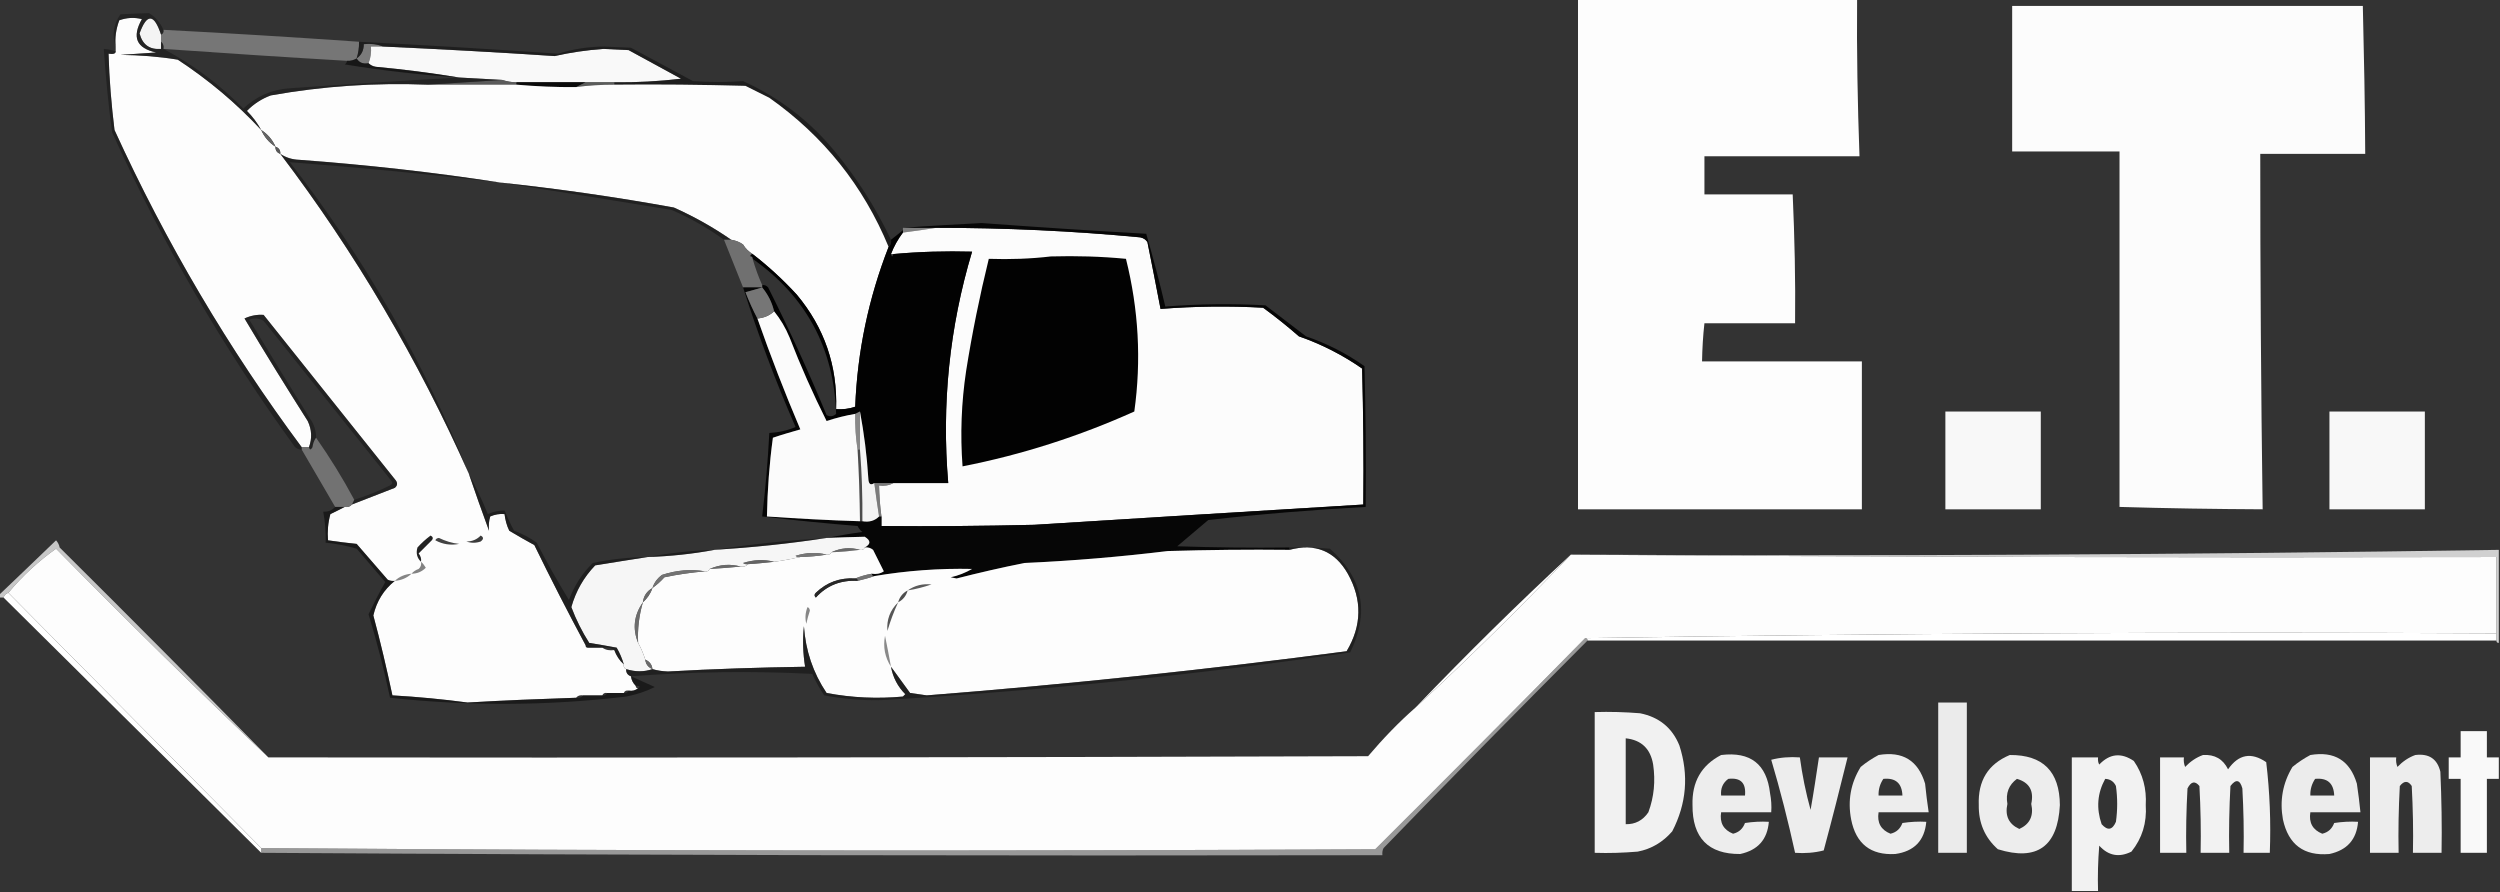 <?xml version="1.0" encoding="utf-8"?>
<!-- Generator: Adobe Illustrator 23.0.1, SVG Export Plug-In . SVG Version: 6.00 Build 0)  -->
<svg version="1.1" id="Layer_1" xmlns="http://www.w3.org/2000/svg" xmlns:xlink="http://www.w3.org/1999/xlink" x="0px" y="0px"
	 width="1048px" height="374px" viewBox="0 0 1048 374" enable-background="new 0 0 1048 374" xml:space="preserve">
<rect x="0" y="0" width="1048" height="374" fill="#333333" stroke="none"/>
<g>
	<path opacity="0.986" fill-rule="evenodd" clip-rule="evenodd" fill="#FFFFFF" enable-background="new    " d="M661.5-0.5
		c39,0,78,0,117,0c-0.2,22,0.2,44,1,66c-21.7,0-43.3,0-65,0c0,5.3,0,10.7,0,16c12.3,0,24.7,0,37,0c0.8,18,1.2,36,1,54
		c-12.7,0-25.3,0-38,0c-0.6,5.3-0.9,10.6-1,16c22.3,0,44.7,0,67,0c0,20.7,0,41.3,0,62c-39.7,0-79.3,0-119,0
		C661.5,142.2,661.5,70.8,661.5-0.5z"/>
</g>
<g>
	<path opacity="0.981" fill-rule="evenodd" clip-rule="evenodd" fill="#FFFFFF" enable-background="new    " d="M843.5,2.5
		c49,0,98,0,147,0c0.5,20.7,0.9,41.3,1,62c-14.7,0-29.3,0-44,0c0,49.7,0.3,99.3,1,149c-20-0.1-40-0.4-60-1c0-49.7,0-99.3,0-149
		c-15,0-30,0-45,0C843.5,43.2,843.5,22.8,843.5,2.5z"/>
</g>
<g>
	<path opacity="0.994" fill-rule="evenodd" clip-rule="evenodd" fill="#F5F5F5" enable-background="new    " d="M67.5,14.5
		c0,1,0,2,0,3s0,2,0,3c-4.8,0.4-7.8-1.8-9-6.5C61.6,5.5,64.6,5.7,67.5,14.5z"/>
</g>
<g>
	<path opacity="0.923" fill-rule="evenodd" clip-rule="evenodd" fill="#7C7C7C" enable-background="new    " d="M68.5,12.5
		c27.3,1.4,54.7,3.1,82,5c0.1,2.4-0.3,4.7-1,7c-1.2,0.7-2.5,1.1-4,1c-25.7-1.5-51.3-3.2-77-5c0.2-1.3-0.1-2.3-1-3c0-1,0-2,0-3
		C68.3,14.2,68.7,13.5,68.5,12.5z"/>
</g>
<g>
	<path fill-rule="evenodd" clip-rule="evenodd" fill="#7B7B7B" d="M160.5,19.5c-1.7,0-3.3,0-5,0c0.2,2.4-0.1,4.8-1,7
		c-2.3,0.4-3.9-0.2-5-2c2-1.4,3-3.4,3-6C155.4,18.2,158.1,18.5,160.5,19.5z"/>
</g>
<g>
	<path opacity="0.999" fill-rule="evenodd" clip-rule="evenodd" fill="#F9F9F9" enable-background="new    " d="M160.5,19.5
		c24,1.1,48,2.4,72,4c6.6-1.5,13.4-2.5,20.5-3c3.5,0.2,7,0.3,10.5,0.5c7.3,4,14.7,8,22,12c-9.3,1.1-18.6,1.6-28,1.5c-4,0-8,0-12,0
		c-9.7,0-19.3,0-29,0c-2.1,0-4.1-0.4-6-1c-6-0.3-12-0.7-18-1c-11.5-1.9-23.1-3.4-35-4.5c-1.2-0.2-2.2-0.7-3-1.5c0.9-2.2,1.2-4.6,1-7
		C157.2,19.5,158.8,19.5,160.5,19.5z"/>
</g>
<g>
	<path opacity="0.637" fill-rule="evenodd" clip-rule="evenodd" fill="#141414" enable-background="new    " d="M150.5,17.5
		c27.8,1.4,55.7,3.1,83.5,5c6-1.9,12.3-2.9,19-3c3.8,0.2,7.7,0.3,11.5,0.5c8.7,4.7,17.3,9.3,26,14c7.1,0.5,14.1,0.5,21,0
		c15,6.8,27.9,16.6,38.5,29.5c9.4,11.4,17.2,23.7,23.5,37c0.2,1.3-0.1,2.3-1,3c-10.6-25.6-27.2-46.4-50-62.5c-3.3-1.7-6.7-3.3-10-5
		c-18.3-0.5-36.7-0.7-55-0.5c0-0.3,0-0.7,0-1c9.4,0.1,18.7-0.4,28-1.5c-7.3-4-14.7-8-22-12c-3.5-0.2-7-0.3-10.5-0.5
		c-7.1,0.5-13.9,1.5-20.5,3c-24-1.6-48-2.9-72-4c-2.4-1-5.1-1.3-8-1c0,2.6-1,4.6-3,6C150.2,22.2,150.6,19.9,150.5,17.5z"/>
</g>
<g>
	<path fill-rule="evenodd" clip-rule="evenodd" fill="#FDFDFD" d="M109.5,54.5c1.3,2.9,3.3,5.3,6,7c-0.1,1.5,0.6,2.5,2,3
		c31.4,41.4,57.7,86.1,79,134c2.7,8,5.6,16,8.5,24c-0.2-2.1-0.1-4.1,0.5-6c1.9-0.8,3.9-1.2,6-1c0.3,2.4,0.9,4.8,2,7
		c3.5,2.1,7,4.1,10.5,6c6.9,14.2,14.1,28.2,21.5,42c0,0.7,0.3,1,1,1c2,0,4,0,6,0c1.4,1,3.1,1.3,5,1c0.9,2.4,2.2,4.4,4,6
		c-0.2,1,0.2,1.7,1,2c-0.1,1.5,0.6,2.5,2,3c0.2,1.6,0.9,2.9,2,4c0,0.7,0.3,1,1,1c-1.1,0.9-2.4,1.3-4,1c-1-0.2-1.7,0.2-2,1
		c-2.3,0-4.7,0-7,0c-1-0.2-1.7,0.2-2,1c-2.7,0-5.3,0-8,0c-1.3-0.2-2.3,0.1-3,1c-15.2,0.5-30.3,1.1-45.5,2c-10.5-1.4-21-2.4-31.5-3
		c-2.4-11.2-5-22.4-8-33.5c1.4-6,4.4-10.8,9-14.5c-1.1,0.1-2.1,0-3-0.5c-4.3-5-8.7-10-13-15c-4-0.4-8-0.9-12-1.5
		c-0.3-3.7,0-7.4,1-11c2.1-1,4.1-2,6-3c1.3,0.2,2.3-0.1,3-1c6-2.3,12-4.7,18-7c1.1-0.9,1.2-1.9,0.5-3c-18.5-23.2-37-46.3-55.5-69.5
		c-2.7-0.2-5.4,0.3-8,1.5c8.6,14.5,17.5,28.8,26.5,43c1.7,3.6,1.9,7.3,0.5,11c-1,0-2,0-3,0c-30.7-41.3-56.9-85.7-78.5-133
		c-1.3-10.6-2.2-21.3-2.5-32c2,0.3,3,0,3-1c0-0.7,0-1.3,0-2c-0.4-3.5,0.1-7.2,1.5-11c3.1-1.1,6.2-1.3,9.5-0.5
		c-4.3,7.6-2.3,12.2,6,14c-5,0.3-10,0.7-15,1c8.1,0.1,16.1,0.7,24,2C87.3,33.4,99,43.2,109.5,54.5z"/>
</g>
<g>
	<path opacity="0.583" fill-rule="evenodd" clip-rule="evenodd" fill="#040404" enable-background="new    " d="M149.5,24.5
		c1.1,1.8,2.7,2.4,5,2c0.8,0.8,1.8,1.3,3,1.5c11.9,1.1,23.5,2.6,35,4.5c-16.1-1.1-32.1-2.9-48-5.5c0.6-0.4,0.9-0.9,1-1.5
		C147,25.6,148.3,25.2,149.5,24.5z"/>
</g>
<g>
	<path opacity="0.812" fill-rule="evenodd" clip-rule="evenodd" fill="#646464" enable-background="new    " d="M210.5,33.5
		c1.9,0.6,3.9,1,6,1c0,0.3,0,0.7,0,1c-12.3,0-24.7,0-37,0C189.8,34.8,200.2,34.2,210.5,33.5z"/>
</g>
<g>
	<path opacity="0.958" fill-rule="evenodd" clip-rule="evenodd" fill="#090909" enable-background="new    " d="M216.5,35.5
		c0-0.3,0-0.7,0-1c9.7,0,19.3,0,29,0c-1.3,0.7-2.7,1.3-4,2C233.1,36.6,224.8,36.2,216.5,35.5z"/>
</g>
<g>
	<path opacity="0.812" fill-rule="evenodd" clip-rule="evenodd" fill="#646564" enable-background="new    " d="M245.5,34.5
		c4,0,8,0,12,0c0,0.3,0,0.7,0,1c-5.4,0-10.7,0.3-16,1C242.8,35.8,244.2,35.2,245.5,34.5z"/>
</g>
<g>
	<path fill-rule="evenodd" clip-rule="evenodd" fill="#FDFDFD" d="M179.5,35.5c12.3,0,24.7,0,37,0c8.3,0.7,16.6,1.1,25,1
		c5.3-0.7,10.6-1,16-1c18.3-0.2,36.7,0,55,0.5c3.3,1.7,6.7,3.3,10,5c22.8,16.1,39.4,36.9,50,62.5c-8.4,21.5-13.1,43.8-14,67
		c-2.6,0.9-5.3,1.2-8,1c0.6-18.1-4.9-34.1-16.5-48c-5.7-6.2-11.9-11.9-18.5-17c-1.6-1-3-2.3-4-4c-1.5-1.1-3.2-1.7-5-2
		c-7.5-5.2-15.5-9.7-24-13.5c-24.2-4.4-48.6-7.9-73-10.5c-27.7-4.3-55.7-7.4-84-9.5c-3-0.1-5.6-0.9-8-2.5c0.1-1.5-0.6-2.5-2-3
		c-1.3-2.9-3.3-5.3-6-7c-1.6-2.9-3.6-5.6-6-8c2.8-2.9,6.2-5.1,10-6.5C135.3,36.1,157.3,34.6,179.5,35.5z"/>
</g>
<g>
	<path opacity="0.539" fill-rule="evenodd" clip-rule="evenodd" fill="#161616" enable-background="new    " d="M68.5,12.5
		c0.2,1-0.2,1.7-1,2c-2.9-8.8-5.9-9-9-0.5c1.2,4.7,4.2,6.9,9,6.5c0-1,0-2,0-3c0.9,0.7,1.2,1.7,1,3C80.8,27,92,35.3,102,45.5
		c5.4-5.1,11.9-8,19.5-8.5c23.8-1.7,47.5-3.2,71-4.5c6,0.3,12,0.7,18,1c-10.3,0.7-20.7,1.3-31,2c-22.2-0.9-44.2,0.6-66,4.5
		c-3.8,1.4-7.2,3.6-10,6.5c2.4,2.4,4.4,5.1,6,8C99,43.2,87.3,33.4,74.5,25c-7.9-1.3-15.9-1.9-24-2c5-0.3,10-0.7,15-1
		c-8.3-1.8-10.3-6.4-6-14c-3.3-0.8-6.4-0.6-9.5,0.5c-1.4,3.8-1.9,7.5-1.5,11c-1.6-4.7-1-9.2,2-13.5c4.1-0.2,8.1-0.4,12-0.5
		C65.2,7.2,67.2,9.5,68.5,12.5z"/>
</g>
<g>
	<path fill-rule="evenodd" clip-rule="evenodd" fill="#646464" d="M109.5,54.5c2.7,1.7,4.7,4.1,6,7
		C112.8,59.8,110.8,57.4,109.5,54.5z"/>
</g>
<g>
	<path fill-rule="evenodd" clip-rule="evenodd" fill="#595959" d="M115.5,61.5c1.4,0.5,2.1,1.5,2,3C116.1,64,115.4,63,115.5,61.5z"
		/>
</g>
<g>
	<path opacity="0.537" fill-rule="evenodd" clip-rule="evenodd" fill="#111111" enable-background="new    " d="M209.5,76.5
		c24.4,2.6,48.8,6.1,73,10.5c8.5,3.8,16.5,8.3,24,13.5c-1,0-2,0-3,0c-6.8-4.9-14.1-9.1-22-12.5C257.4,84,233.4,80.2,209.5,76.5z"/>
</g>
<g>
	<path opacity="0.749" fill-rule="evenodd" clip-rule="evenodd" fill="#9A9A9A" enable-background="new    " d="M378.5,95.5
		c4.7,0,9.3,0,14,0c-4.6,0.7-9.2,1.4-14,2c0-0.3,0-0.7,0-1S378.5,95.8,378.5,95.5z"/>
</g>
<g>
	<path fill-rule="evenodd" clip-rule="evenodd" fill="#FCFCFC" d="M392.5,95.5c28.6,0,57.1,1.3,85.5,4c1.3,0.3,2.3,0.9,3,2
		c1.9,9.3,3.7,18.7,5.5,28c14.3-1.1,28.6-1.3,43-0.5c5.2,3.8,10.2,7.8,15,12c9.5,3.3,18.3,7.8,26.5,13.5c0.5,19,0.7,38,0.5,57
		c-46,2.8-92,5.6-138,8.5c-21.3,0.5-42.7,0.7-64,0.5c0-1.3,0-2.7,0-4c-0.6-4.3-0.9-8.6-1-13c2.2,0.3,4.2,0,6-1c7.7,0,15.3,0,23,0
		c-2.8-33,0.5-65.3,10-97c-11.1-0.3-22.1,0-33,1c-0.3,0-0.7,0-1,0c1.2-3.2,2.9-6.2,5-9C383.3,96.9,387.9,96.2,392.5,95.5z"/>
</g>
<g>
	<path opacity="0.5" fill-rule="evenodd" clip-rule="evenodd" fill="#101010" enable-background="new    " d="M117.5,64.5
		c2.4,1.6,5,2.4,8,2.5c28.3,2.1,56.3,5.2,84,9.5c-29.3-3.4-58.7-6.3-88-8.5c31,39.8,56,83.3,75,130.5
		C175.2,150.6,148.9,105.9,117.5,64.5z"/>
</g>
<g>
	<path opacity="0.981" fill-rule="evenodd" clip-rule="evenodd" fill="#020202" enable-background="new    " d="M378.5,96.5
		c0,0.3,0,0.7,0,1c-2.1,2.8-3.8,5.8-5,9c0.3,1.3,0.7,1.3,1,0c10.9-1,21.9-1.3,33-1c-9.5,31.7-12.8,64-10,97c-7.7,0-15.3,0-23,0
		c-2.7,0-5.3,0-8,0c-1.6,1.1-2.4,0.4-2.5-2c-0.6-9.6-1.8-18.9-3.5-28c-0.7,0.3-1.3,0.7-2,1c-4.1,0.7-8.1,1.7-12,3
		c-5.7-11.4-10.9-23.1-15.5-35c-1.7-4.1-3.9-7.8-6.5-11c-0.9-3.8-2.6-7.1-5-10c0-0.3,0-0.7,0-1c1-0.1,1.8,0.2,2.5,1
		c8.8,17.5,17,35.4,24.5,53.5c1.4,0.8,2.8,0.6,4-0.5c-0.9-27.5-12.6-49.2-35-65c0-0.7-0.3-1-1-1c0-0.7,0.3-1,1-1
		c6.6,5.1,12.8,10.8,18.5,17c11.6,13.9,17.1,29.9,16.5,48c2.7,0.2,5.4-0.1,8-1c0.9-23.2,5.6-45.5,14-67c0.9-0.7,1.2-1.7,1-3
		C375.2,99.2,376.8,97.9,378.5,96.5z"/>
</g>
<g>
	<path opacity="0.897" fill-rule="evenodd" clip-rule="evenodd" fill="#777777" enable-background="new    " d="M303.5,100.5
		c1,0,2,0,3,0c1.8,0.3,3.5,0.9,5,2c1,1.7,2.4,3,4,4c-0.7,0-1,0.3-1,1c0.7,0,1,0.3,1,1c1.1,3.8,2.4,7.4,4,11c0,0.3,0,0.7,0,1
		c-2.7,0-5.3,0-8,0C308.8,113.8,306.2,107.2,303.5,100.5z"/>
</g>
<g>
	<path fill-rule="evenodd" clip-rule="evenodd" fill="#020202" d="M440.5,107.5c10.6-0.3,21.1,0,31.5,1c5.3,21.2,6.5,42.5,3.5,64
		c-23.1,10.4-47.1,18.1-72,23c-1-13.4-0.5-26.7,1.5-40c2.5-15.8,5.7-31.5,9.5-47C423.3,108.8,432,108.5,440.5,107.5z"/>
</g>
<g>
	<path opacity="0.554" fill-rule="evenodd" clip-rule="evenodd" fill="#141414" enable-background="new    " d="M48.5,21.5
		c0,1-1,1.3-3,1c0.3,10.7,1.2,21.4,2.5,32c21.6,47.3,47.8,91.7,78.5,133c0,0.3,0,0.7,0,1c-1.5,0-2.7-0.7-3.5-2
		c-29.6-40.9-55-84.6-76-131c-1.6-11.6-2.7-23.3-3.5-35C45.2,20.6,46.9,21,48.5,21.5z"/>
</g>
<g>
	<path opacity="0.509" fill-rule="evenodd" clip-rule="evenodd" fill="#141414" enable-background="new    " d="M147.5,211.5
		c0.3-0.7,0.7-1.3,1-2c5.1-1.6,10.1-3.6,15-6c1-0.5,1.2-1.2,0.5-2c-17.8-22.3-35.7-44.7-53.5-67c-1.9-1.1-3.9-1.3-6-0.5
		c8.4,13.9,16.9,27.8,25.5,41.5c1.7,2.4,2.5,5.1,2.5,8c-0.8,1.1-1.3,2.4-1.5,4c-0.7,1.2-1.2,1.2-1.5,0c1.4-3.7,1.2-7.4-0.5-11
		c-9-14.2-17.9-28.5-26.5-43c2.6-1.2,5.3-1.7,8-1.5c18.5,23.2,37,46.3,55.5,69.5c0.7,1.1,0.6,2.1-0.5,3
		C159.5,206.8,153.5,209.2,147.5,211.5z"/>
</g>
<g>
	<path opacity="0.963" fill-rule="evenodd" clip-rule="evenodd" fill="#FFFFFF" enable-background="new    " d="M815.5,172.5
		c13.3,0,26.7,0,40,0c0,13.7,0,27.3,0,41c-13.3,0-26.7,0-40,0C815.5,199.8,815.5,186.2,815.5,172.5z"/>
</g>
<g>
	<path opacity="0.963" fill-rule="evenodd" clip-rule="evenodd" fill="#FFFFFF" enable-background="new    " d="M976.5,172.5
		c13.3,0,26.7,0,40,0c0,13.7,0,27.3,0,41c-13.3,0-26.7,0-40,0C976.5,199.8,976.5,186.2,976.5,172.5z"/>
</g>
<g>
	<path opacity="0.896" fill-rule="evenodd" clip-rule="evenodd" fill="#7A7A7A" enable-background="new    " d="M132.5,183.5
		c5.8,8.3,11.2,17,16,26c-0.3,0.7-0.7,1.3-1,2c-0.7,0.9-1.7,1.2-3,1c-1.3,0-2.7,0-4,0c-4.7-8-9.3-16-14-24c0-0.3,0-0.7,0-1
		c1,0,2,0,3,0c0.3,1.2,0.8,1.2,1.5,0C131.2,185.9,131.7,184.6,132.5,183.5z"/>
</g>
<g>
	<path opacity="0.979" fill-rule="evenodd" clip-rule="evenodd" fill="#060606" enable-background="new    " d="M540.5,229.5
		c0,0.3,0,0.7,0,1c-17-0.2-34,0-51,0.5c-19.8,2.4-39.8,4.1-60,5c-9.6,1.9-19.1,4.1-28.5,6.5c-0.8-0.2-1.7-0.3-2.5-0.5
		c3.2-0.7,6.2-1.9,9-3.5c-13.7-0.3-27.4,0.7-41,3c-0.7,0-1-0.3-1-1c1.8,0.3,3.5,0,5-1c-1.5-3-3-6-4.5-9c-1-0.8-2.2-1.2-3.5-1
		c2.6-1.4,2.6-2.9,0-4.5c-5.3,0.1-10.6,0.3-16,0.5c4.8-0.9,9.8-1.8,15-2.5c-0.9-0.7-1.5-1.5-2-2.5c-13.4-1.1-26.7-2.4-40-4
		c1.4-11.6,2.4-23.3,3-35c3.9-0.2,7.5-1,11-2.5c-8.5-19.4-15.8-38.9-22-58.5c2.7,0,5.3,0,8,0c-2.2,0.7-4.5,1.3-7,2
		c1.5,3.8,3.1,7.4,5,11c5.5,15.7,11.5,31.2,18,46.5c-3.8,1.1-7.7,2.2-11.5,3.5c-1.5,11-2.3,22-2.5,33c13,0.9,26,1.6,39,2
		c0.3,0,0.7,0,1,0c2.9,0.5,5.2-0.2,7-2c0.3,0,0.7,0,1,0c0,1.3,0,2.7,0,4c21.3,0.2,42.7,0,64-0.5c46-2.9,92-5.7,138-8.5
		c0.2-19,0-38-0.5-57c-8.2-5.7-17-10.2-26.5-13.5c-4.8-4.2-9.8-8.2-15-12c-14.4-0.8-28.7-0.6-43,0.5c-1.8-9.3-3.6-18.7-5.5-28
		c-0.7-1.1-1.7-1.7-3-2c-28.4-2.7-56.9-4-85.5-4c-4.7,0-9.3,0-14,0c10.8-0.8,21.8-1.4,33-2c23,1.7,46,3.2,69,4.5
		c2.9,10.1,5.6,20.2,8,30.5c14-1.1,28-1.3,42-0.5c5.7,4.3,11.3,8.7,17,13c8.8,3,17,7.2,24.5,12.5c0.5,19.7,0.7,39.3,0.5,59
		c-22.1,1.2-44.1,3-66,5.5c-4.3,3.7-8.7,7.3-13,11C509.2,229.5,524.8,229.7,540.5,229.5z"/>
</g>
<g>
	<path opacity="0.812" fill-rule="evenodd" clip-rule="evenodd" fill="#525252" enable-background="new    " d="M359.5,188.5
		c0.3,0,0.7,0,1,0c0.8,10,1.1,20,1,30c-0.3,0-0.7,0-1,0C360.4,208.5,360.1,198.5,359.5,188.5z"/>
</g>
<g>
	<path opacity="0.749" fill-rule="evenodd" clip-rule="evenodd" fill="#939393" enable-background="new    " d="M366.5,202.5
		c2.7,0,5.3,0,8,0c-1.8,1-3.8,1.3-6,1c0.1,4.4,0.4,8.7,1,13c-0.3,0-0.7,0-1,0C367.8,211.9,367.1,207.2,366.5,202.5z"/>
</g>
<g>
	<path opacity="0.997" fill-rule="evenodd" clip-rule="evenodd" fill="#F4F4F4" enable-background="new    " d="M360.5,172.5
		c1.7,9.1,2.9,18.4,3.5,28c0.1,2.4,0.9,3.1,2.5,2c0.6,4.7,1.3,9.4,2,14c-1.8,1.8-4.1,2.5-7,2c0.1-10-0.2-20-1-30
		C360.5,183.2,360.5,177.8,360.5,172.5z"/>
</g>
<g>
	<path opacity="0.749" fill-rule="evenodd" clip-rule="evenodd" fill="#A6A6A6" enable-background="new    " d="M360.5,172.5
		c0,5.3,0,10.7,0,16c-0.3,0-0.7,0-1,0c-0.8-5-1.1-10-1-15C359.2,173.2,359.8,172.8,360.5,172.5z"/>
</g>
<g>
	<path opacity="0.999" fill-rule="evenodd" clip-rule="evenodd" fill="#FBFBFB" enable-background="new    " d="M324.5,130.5
		c2.6,3.2,4.8,6.9,6.5,11c4.6,11.9,9.8,23.6,15.5,35c3.9-1.3,7.9-2.3,12-3c-0.1,5,0.2,10,1,15c0.6,10,0.9,20,1,30
		c-13-0.4-26-1.1-39-2c0.2-11,1-22,2.5-33c3.8-1.3,7.7-2.4,11.5-3.5c-6.5-15.3-12.5-30.8-18-46.5
		C320.2,133.3,322.6,132.3,324.5,130.5z"/>
</g>
<g>
	<path opacity="0.957" fill-rule="evenodd" clip-rule="evenodd" fill="#797979" enable-background="new    " d="M319.5,120.5
		c2.4,2.9,4.1,6.2,5,10c-1.9,1.8-4.3,2.8-7,3c-1.9-3.6-3.5-7.2-5-11C315,121.8,317.3,121.2,319.5,120.5z"/>
</g>
<g>
	<path opacity="0.998" fill-rule="evenodd" clip-rule="evenodd" fill="#F6F6F6" enable-background="new    " d="M362.5,229.5
		c-0.3,0.8-1,1.2-2,1c-4.1-1.2-8.1-0.8-12,1c-0.3,0.8-1,1.2-2,1c-4.2-1.1-8.5-0.9-13,0.5c0.6,0.5,1.3,0.6,2,0.5
		c-3.5,0.8-7.2,1.5-11,2c-4.2-1.1-8.5-0.9-13,0.5c0.6,0.5,1.3,0.6,2,0.5c-0.7,0.9-1.7,1.2-3,1c-4.4-1.2-8.7-0.9-13,1
		c-0.3,0.8-1,1.2-2,1c-5.9-1-11.9-0.5-18,1.5c-2,1.5-3.3,3.3-4,5.5c-2.3,1.3-3.7,3.3-4,6c-3.8,5.4-4.4,11.1-2,17
		c1.2,2.1,2.2,4.5,3,7c0.2,1.9,1.2,3.2,3,4c-3.5,1.2-7.2,1.2-11,0c-0.8-0.3-1.2-1-1-2c-0.7-2.4-1.7-4.8-3-7c-3.9-0.7-7.7-1.4-11.5-2
		c-3-4.7-5.5-9.7-7.5-15c1.9-6.7,5.2-12.5,10-17.5c7.5-1.2,14.8-2.4,22-3.5c9.5-0.3,18.9-1.3,28-3c15.9-1,31.5-2.6,47-5
		c5.4-0.2,10.7-0.4,16-0.5C365.1,226.6,365.1,228.1,362.5,229.5z"/>
</g>
<g>
	<path opacity="0.724" fill-rule="evenodd" clip-rule="evenodd" fill="#FFFFFF" enable-background="new    " d="M112.5,317.5
		C82.7,289.2,53,260,23.5,230c-7.3,5.2-14,11.3-20,18.5c-1,0.3-1.7,1-2,2c-0.7,0-1.3,0-2,0c0-0.3,0-0.7,0-1c8-7.6,16-15.3,24-23
		c0.8,0.9,1.3,1.9,1.5,3C54.4,258.7,83.5,288,112.5,317.5z"/>
</g>
<g>
	<path fill-rule="evenodd" clip-rule="evenodd" fill="#3B3B3B" d="M201.5,224.5c1.3,0.7,1.3,1.5,0,2.5c-2,0.7-4,0.7-6,0
		C198,227,200,226.1,201.5,224.5z"/>
</g>
<g>
	<path opacity="0.941" fill-rule="evenodd" clip-rule="evenodd" fill="#363636" enable-background="new    " d="M182.5,226.5
		c0.2-0.6,0.7-0.9,1.5-1c2.7,1.3,5.5,2.2,8.5,2.5C189,228.7,185.6,228.2,182.5,226.5z"/>
</g>
<g>
	<path opacity="0.556" fill-rule="evenodd" clip-rule="evenodd" fill="#0F0F0F" enable-background="new    " d="M196.5,198.5
		c2.9,5.5,5.6,11.1,8,17c2.3-1,4.6-1.5,7-1.5c1.2,2.9,2.5,5.7,4,8.5c3.4,1.2,6.6,2.9,9.5,5c4.2,8.2,8.7,16.2,13.5,24
		c2.2-5.9,5.5-11.1,10-15.5c7.6-1.6,15.2-2.4,23-2.5c-7.2,1.1-14.5,2.3-22,3.5c-4.8,5-8.1,10.8-10,17.5c2,5.3,4.5,10.3,7.5,15
		c3.8,0.6,7.6,1.3,11.5,2c1.3,2.2,2.3,4.6,3,7c-1.8-1.6-3.1-3.6-4-6c-1.4-1-3.1-1.3-5-1c-2,0-4,0-6,0c-0.7,0-1-0.3-1-1
		c-7.4-13.8-14.6-27.8-21.5-42c-3.5-1.9-7-3.9-10.5-6c-1.1-2.2-1.7-4.6-2-7c-2.1-0.2-4.1,0.2-6,1c-0.6,1.9-0.7,3.9-0.5,6
		C202.1,214.5,199.2,206.5,196.5,198.5z"/>
</g>
<g>
	<path opacity="0.447" fill-rule="evenodd" clip-rule="evenodd" fill="#050505" enable-background="new    " d="M346.5,225.5
		c-15.5,2.4-31.1,4-47,5C315,228.1,330.6,226.5,346.5,225.5z"/>
</g>
<g>
	<path opacity="0.979" fill-rule="evenodd" clip-rule="evenodd" fill="#1E1E1E" enable-background="new    " d="M176.5,235.5
		c-1.7-1.6-2.2-3.6-1.5-6c1.7-1.9,3.5-3.5,5.5-5c1,0.5,1.2,1.2,0.5,2c-1.8,1.8-3.7,3.7-5.5,5.5C176.3,233,176.7,234.2,176.5,235.5z"
		/>
</g>
<g>
	<path opacity="0.988" fill-rule="evenodd" clip-rule="evenodd" fill="#FFFFFF" enable-background="new    " d="M112.5,317.5
		c153.7,0.2,307.3,0,461-0.5c6.2-7.3,12.8-14.2,20-20.5c22.3-20.6,44-42,65-64c129.2,1,258.5,1.3,388,1c0,10.7,0,21.3,0,32
		c-127.7-0.7-255,0-382,2c-29.1,29.6-58.5,59.1-88,88.5c-155.7,0.8-311.4,0.7-467-0.5c-35.3-35.7-70.7-71.3-106-107
		c6-7.2,12.7-13.3,20-18.5C53,260,82.7,289.2,112.5,317.5z"/>
</g>
<g>
	<path opacity="0.753" fill-rule="evenodd" clip-rule="evenodd" fill="#7B7B7B" enable-background="new    " d="M360.5,230.5
		c-4,0.5-8,0.9-12,1C352.4,229.7,356.4,229.3,360.5,230.5z"/>
</g>
<g>
	<path fill-rule="evenodd" clip-rule="evenodd" fill="#FDFDFD" d="M362.5,229.5c1.3-0.2,2.5,0.2,3.5,1c1.5,3,3,6,4.5,9
		c-1.5,1-3.2,1.3-5,1c-2.5,0.4-4.8,1.1-7,2c-6.4-0.4-11.9,1.6-16.5,6c-0.7,0.7-0.7,1.3,0,2c4.6-5.1,10.5-7.4,17.5-7
		c2.5-0.6,4.8-1.2,7-2c13.6-2.3,27.3-3.3,41-3c-2.8,1.6-5.8,2.8-9,3.5c0.8,0.2,1.7,0.3,2.5,0.5c9.4-2.4,18.9-4.6,28.5-6.5
		c20.2-0.9,40.2-2.6,60-5c17-0.5,34-0.7,51-0.5c10.9-2.9,19.1,0.5,24.5,10c6.1,10.9,5.9,21.8-0.5,32.5
		c-58.5,7.7-117.2,13.9-176,18.5c-2.3-0.3-4.7-0.7-7-1c-2.7-3.7-5.4-7.4-8-11c0.8,4.4,2.8,8.3,6,11.5c-0.3,0.3-0.7,0.7-1,1
		c-10.8,1-21.4,0.5-32-1.5c-5.7-8.5-8.8-17.8-9.5-28c-0.6,5.7-0.4,11.4,0.5,17c-19.2,0.3-38.3,0.9-57.5,2c-2.3-0.1-4.4-0.4-6.5-1
		c-0.2-1.9-1.2-3.2-3-4c-0.8-2.5-1.8-4.9-3-7c-0.3-5.8,0.4-11.5,2-17c1.8-1.6,3.2-3.6,4-6c1.8-1.3,3.5-2.8,5-4.5
		c5.6-1.2,11.3-2,17-2.5c1,0.2,1.7-0.2,2-1c4.3-0.2,8.7-0.6,13-1c1.3,0.2,2.3-0.1,3-1c3.7-0.2,7.3-0.6,11-1c3.8-0.5,7.5-1.2,11-2
		c3.7-0.1,7.4-0.4,11-1c1,0.2,1.7-0.2,2-1c4-0.1,8-0.5,12-1C361.5,230.7,362.2,230.3,362.5,229.5z"/>
</g>
<g>
	<path opacity="0.768" fill-rule="evenodd" clip-rule="evenodd" fill="#FFFFFF" enable-background="new    " d="M1047.5,230.5
		c0,13,0,26,0,39c-0.7,0-1-0.3-1-1c0-1,0-2,0-3c0-10.7,0-21.3,0-32c-129.5,0.3-258.8,0-388-1C788.4,233.2,918,232.5,1047.5,230.5z"
		/>
</g>
<g>
	<path opacity="0.474" fill-rule="evenodd" clip-rule="evenodd" fill="#070707" enable-background="new    " d="M299.5,230.5
		c-9.1,1.7-18.5,2.7-28,3C280.6,231.8,290,230.8,299.5,230.5z"/>
</g>
<g>
	<path opacity="0.812" fill-rule="evenodd" clip-rule="evenodd" fill="#858585" enable-background="new    " d="M346.5,232.5
		c-3.6,0.6-7.3,0.9-11,1c-0.7,0.1-1.4,0-2-0.5C338,231.6,342.3,231.4,346.5,232.5z"/>
</g>
<g>
	<path opacity="0.749" fill-rule="evenodd" clip-rule="evenodd" fill="#747474" enable-background="new    " d="M324.5,235.5
		c-3.7,0.4-7.3,0.8-11,1c-0.7,0.1-1.4,0-2-0.5C316,234.6,320.3,234.4,324.5,235.5z"/>
</g>
<g>
	<path opacity="0.753" fill-rule="evenodd" clip-rule="evenodd" fill="#7B7B7B" enable-background="new    " d="M310.5,237.5
		c-4.3,0.4-8.7,0.8-13,1C301.8,236.6,306.1,236.3,310.5,237.5z"/>
</g>
<g>
	<path opacity="0.765" fill-rule="evenodd" clip-rule="evenodd" fill="#5C5C5C" enable-background="new    " d="M176.5,235.5
		c0.8,0.7,1.4,1.5,2,2.5c-1.7,1.7-3.7,2.5-6,2.5c0.8-0.9,1.8-1.6,3-2C176.4,237.7,176.7,236.7,176.5,235.5z"/>
</g>
<g>
	<path opacity="0.859" fill-rule="evenodd" clip-rule="evenodd" fill="#7D7D7D" enable-background="new    " d="M295.5,239.5
		c-5.7,0.5-11.4,1.3-17,2.5c-1.5,1.7-3.2,3.2-5,4.5c0.7-2.2,2-4,4-5.5C283.6,239,289.6,238.5,295.5,239.5z"/>
</g>
<g>
	<path opacity="0.749" fill-rule="evenodd" clip-rule="evenodd" fill="#888888" enable-background="new    " d="M365.5,240.5
		c0,0.7,0.3,1,1,1c-2.2,0.8-4.5,1.4-7,2c0-0.7-0.3-1-1-1C360.7,241.6,363,240.9,365.5,240.5z"/>
</g>
<g>
	<path opacity="0.765" fill-rule="evenodd" clip-rule="evenodd" fill="#606060" enable-background="new    " d="M172.5,240.5
		c-1.9,1.8-4.3,2.8-7,3C167.4,241.7,169.8,240.7,172.5,240.5z"/>
</g>
<g>
	<path opacity="0.941" fill-rule="evenodd" clip-rule="evenodd" fill="#272727" enable-background="new    " d="M358.5,242.5
		c0.7,0,1,0.3,1,1c-7-0.4-12.9,1.9-17.5,7c-0.7-0.7-0.7-1.3,0-2C346.6,244.1,352.1,242.1,358.5,242.5z"/>
</g>
<g>
	<path opacity="0.812" fill-rule="evenodd" clip-rule="evenodd" fill="#353535" enable-background="new    " d="M380.5,247.5
		c3-2.1,6.3-2.9,10-2.5C387.2,246.1,383.9,247,380.5,247.5z"/>
</g>
<g>
	<path opacity="0.812" fill-rule="evenodd" clip-rule="evenodd" fill="#757575" enable-background="new    " d="M273.5,246.5
		c-0.8,2.4-2.2,4.4-4,6C269.8,249.8,271.2,247.8,273.5,246.5z"/>
</g>
<g>
	<path fill-rule="evenodd" clip-rule="evenodd" fill="#FFFFFF" d="M3.5,248.5c35.3,35.7,70.7,71.3,106,107c0,0.7,0,1.3,0,2
		c-36-35.7-72-71.3-108-107C1.8,249.5,2.5,248.8,3.5,248.5z"/>
</g>
<g>
	<path opacity="0.89" fill-rule="evenodd" clip-rule="evenodd" fill="#383838" enable-background="new    " d="M380.5,247.5
		c-0.6,2.2-1.9,3.9-4,5C377.1,250.3,378.4,248.6,380.5,247.5z"/>
</g>
<g>
	<path opacity="0.89" fill-rule="evenodd" clip-rule="evenodd" fill="#424242" enable-background="new    " d="M376.5,252.5
		c-1.8,3.9-3.3,7.9-4.5,12C371.6,259.8,373.1,255.8,376.5,252.5z"/>
</g>
<g>
	<path opacity="0.753" fill-rule="evenodd" clip-rule="evenodd" fill="#7E7E7E" enable-background="new    " d="M269.5,252.5
		c-1.6,5.5-2.3,11.2-2,17C265.1,263.6,265.7,257.9,269.5,252.5z"/>
</g>
<g>
	<path opacity="0.765" fill-rule="evenodd" clip-rule="evenodd" fill="#616161" enable-background="new    " d="M338.5,254.5
		c0.6,0.2,0.9,0.7,1,1.5c-0.6,1.8-1.1,3.6-1.5,5.5C337.4,259.1,337.6,256.8,338.5,254.5z"/>
</g>
<g>
	<path fill-rule="evenodd" clip-rule="evenodd" fill="#FFFFFF" d="M1046.5,265.5c0,1,0,2,0,3c-127,0-254,0-381,0c0-0.7-0.3-1-1-1
		C791.5,265.5,918.8,264.8,1046.5,265.5z"/>
</g>
<g>
	<path fill-rule="evenodd" clip-rule="evenodd" fill="#FFFFFF" d="M658.5,232.5c-21,22-42.7,43.4-65,64
		C614.9,274.1,636.6,252.8,658.5,232.5z"/>
</g>
<g>
	<path opacity="0.875" fill-rule="evenodd" clip-rule="evenodd" fill="#727272" enable-background="new    " d="M270.5,276.5
		c1.8,0.8,2.8,2.1,3,4C271.7,279.7,270.7,278.4,270.5,276.5z"/>
</g>
<g>
	<path opacity="0.625" fill-rule="evenodd" clip-rule="evenodd" fill="#151515" enable-background="new    " d="M540.5,230.5
		c0-0.3,0-0.7,0-1c5.7-0.2,11.3,0,17,0.5c13.9,12.3,16.7,26.8,8.5,43.5c-65.2,9.5-130.7,16.2-196.5,20c-8.1,0.2-16.1-0.5-24-2
		c-1.9-2.8-3.6-5.8-5-9c-25.5-1.3-50.8-0.9-76,1c-1.4-0.5-2.1-1.5-2-3c3.8,1.2,7.5,1.2,11,0c2.1,0.6,4.2,0.9,6.5,1
		c19.2-1.1,38.3-1.7,57.5-2c-0.9-5.6-1.1-11.3-0.5-17c0.7,10.2,3.8,19.5,9.5,28c10.6,2,21.2,2.5,32,1.5c0.3-0.3,0.7-0.7,1-1
		c-3.2-3.2-5.2-7.1-6-11.5c2.6,3.6,5.3,7.3,8,11c2.3,0.3,4.7,0.7,7,1c58.8-4.6,117.5-10.8,176-18.5c6.4-10.7,6.6-21.6,0.5-32.5
		C559.6,231,551.4,227.6,540.5,230.5z"/>
</g>
<g>
	<path opacity="0.765" fill-rule="evenodd" clip-rule="evenodd" fill="#666666" enable-background="new    " d="M373.5,279.5
		c-2.5-3.9-3.4-8.2-2.5-13C371.9,270.8,372.7,275.2,373.5,279.5z"/>
</g>
<g>
	<path opacity="0.569" fill-rule="evenodd" clip-rule="evenodd" fill="#070707" enable-background="new    " d="M140.5,212.5
		c1.3,0,2.7,0,4,0c-1.9,1-3.9,2-6,3c-1,3.6-1.3,7.3-1,11c4,0.6,8,1.1,12,1.5c4.3,5,8.7,10,13,15c0.9,0.5,1.9,0.6,3,0.5
		c-4.6,3.7-7.6,8.5-9,14.5c3,11.1,5.6,22.3,8,33.5c10.5,0.6,21,1.6,31.5,3c15.2-0.9,30.3-1.5,45.5-2c1.3,0.2,2.3-0.1,3-1
		c2.7,0,5.3,0,8,0c1,0.2,1.7-0.2,2-1c2.3,0,4.7,0,7,0c1,0.2,1.7-0.2,2-1c1.6,0.3,2.9-0.1,4-1c1.1-0.7,0.7-1-1-1
		c-1.1-1.1-1.8-2.4-2-4c3.3,1.5,6.6,3,10,4.5c-3.8,1.9-7.8,3.2-12,4c-33,3.9-66,4.1-99,0.5c-2.5-11.8-5.5-23.4-9-35
		c2.2-4.6,4.5-9.1,7-13.5c-4-4.7-8-9.3-12-14c-4.2-1.2-8.6-2.1-13-2.5c0.1-4.4-0.2-8.7-1-13C137.6,214.6,139.2,213.9,140.5,212.5z"
		/>
</g>
<g>
	<path opacity="0.902" fill-rule="evenodd" clip-rule="evenodd" fill="#FFFFFF" enable-background="new    " d="M812.5,294.5
		c4,0,8,0,12,0c0,21,0,42,0,63c-4,0-8,0-12,0C812.5,336.5,812.5,315.5,812.5,294.5z"/>
</g>
<g>
	<path opacity="0.93" fill-rule="evenodd" clip-rule="evenodd" fill="#FFFFFF" enable-background="new    " d="M668.5,298.5
		c6.3-0.2,12.7,0,19,0.5c8,1.6,13.5,6.1,16.5,13.5c4,12.4,3,24.4-3,36c-3.9,4.5-8.7,7.4-14.5,8.5c-6,0.5-12,0.7-18,0.5
		C668.5,337.8,668.5,318.2,668.5,298.5z M681.5,309.5c6.6,0.7,10.4,4.4,11.5,11c1,6.9,0.4,13.5-2,20c-2.3,3.4-5.5,5.1-9.5,5
		C681.5,333.5,681.5,321.5,681.5,309.5z"/>
</g>
<g>
	<path opacity="0.968" fill-rule="evenodd" clip-rule="evenodd" fill="#FFFFFF" enable-background="new    " d="M1047.5,317.5
		c0,3,0,6,0,9c-1.7,0-3.3,0-5,0c0,10.3,0,20.7,0,31c-3.7,0-7.3,0-11,0c0-10.3,0-20.7,0-31c-1.7,0-3.3,0-5,0c0-3,0-6,0-9
		c1.7,0,3.3,0,5,0c0-3.7,0-7.3,0-11c3.7,0,7.3,0,11,0c0,3.7,0,7.3,0,11C1044.2,317.5,1045.8,317.5,1047.5,317.5z"/>
</g>
<g>
	<path opacity="0.501" fill-rule="evenodd" clip-rule="evenodd" fill="#FFFFFF" enable-background="new    " d="M664.5,267.5
		c0.7,0,1,0.3,1,1c-28.7,28.8-57.2,57.8-85.5,87c-0.5,0.9-0.6,1.9-0.5,3c-156.8,0.3-313.5,0-470-1c0-0.7,0-1.3,0-2
		c155.6,1.2,311.3,1.3,467,0.5C606,326.6,635.4,297.1,664.5,267.5z"/>
</g>
<g>
	<path opacity="0.909" fill-rule="evenodd" clip-rule="evenodd" fill="#FFFFFF" enable-background="new    " d="M721.5,316.5
		c12.3-1.5,19.1,3.8,20.5,16c0.5,2.6,0.7,5.3,0.5,8c-7,0-14,0-21,0c-0.7,4.4,1,7.4,5,9c2.5-0.6,4.1-2.1,5-4.5
		c3.3-0.5,6.7-0.7,10-0.5c-0.6,7.4-4.6,11.9-12,13.5c-13.4,0.1-20.1-6.8-20-20.5C709.2,327.8,713.2,320.8,721.5,316.5z M724.5,326.5
		c5.2-0.6,7.5,1.7,7,7c-3.3,0-6.7,0-10,0C721.2,330.5,722.2,328.2,724.5,326.5z"/>
</g>
<g>
	<path opacity="0.908" fill-rule="evenodd" clip-rule="evenodd" fill="#FFFFFF" enable-background="new    " d="M787.5,316.5
		c10.1-1.7,16.6,2.3,19.5,12c0.4,4,0.9,8,1.5,12c-7,0-14,0-21,0c-0.7,4.4,1,7.4,5,9c2.5-0.6,4.1-2.1,5-4.5c3.3-0.5,6.7-0.7,10-0.5
		c-0.7,7.9-5.1,12.4-13,13.5c-10.3,0.6-16.5-4.3-18.5-14.5c-1.5-7.9-0.2-15.2,4-22C782.4,319.5,784.9,317.9,787.5,316.5z
		 M789.5,326.5c5.1-0.5,7.8,1.8,8,7c-3.3,0-6.7,0-10,0C787.4,330.9,788.1,328.6,789.5,326.5z"/>
</g>
<g>
	<path opacity="0.909" fill-rule="evenodd" clip-rule="evenodd" fill="#FFFFFF" enable-background="new    " d="M842.5,316.5
		c13.9-0.1,20.9,6.9,21,21c-0.9,17.4-9.6,23.6-26,18.5c-5.5-4.9-8.1-11.1-8-18.5C829.1,327.3,833.4,320.3,842.5,316.5z M845.5,326.5
		c5.2,1.5,7.2,5,6,10.5c1.1,5-0.6,8.5-5,10.5c-4.4-2-6.1-5.5-5-10.5C840.7,332.5,842.1,329,845.5,326.5z"/>
</g>
<g>
	<path opacity="0.935" fill-rule="evenodd" clip-rule="evenodd" fill="#FFFFFF" enable-background="new    " d="M879.5,373.5
		c-3.7,0-7.3,0-11,0c0-18.7,0-37.3,0-56c3.7,0,7.3,0,11,0c-0.1,1.1,0,2.1,0.5,3c4.4-4.6,9.2-5.1,14.5-1.5c3.8,5.5,5.4,11.7,5,18.5
		c0.5,7.4-1.5,13.9-6,19.5c-5.2,2.6-9.7,1.7-13.5-2.5C879.5,360.8,879.3,367.2,879.5,373.5z M882.5,326.5c2.1,0.1,3.6,1.1,4.5,3
		c0.7,5,0.7,10,0,15c-1.5,3.5-3.5,3.8-6,1C878.7,338.8,879.2,332.5,882.5,326.5z"/>
</g>
<g>
	<path opacity="0.936" fill-rule="evenodd" clip-rule="evenodd" fill="#FFFFFF" enable-background="new    " d="M923.5,316.5
		c4.9-0.3,8.4,1.7,10.5,6c4.4-6.3,9.7-7.3,16-3c1.5,12.6,2,25.2,1.5,38c-3.7,0-7.3,0-11,0c0.2-9,0-18-0.5-27c-1-3.7-2.7-4-5-1
		c-0.5,9.3-0.7,18.7-0.5,28c-4,0-8,0-12,0c0.2-9.3,0-18.7-0.5-28c-1.9-2.3-3.5-1.9-5,1c-0.5,9-0.7,18-0.5,27c-3.7,0-7.3,0-11,0
		c0-13.3,0-26.7,0-40c3.3,0,6.7,0,10,0c-0.2,1.4,0,2.7,0.5,4C918.2,319.2,920.7,317.5,923.5,316.5z"/>
</g>
<g>
	<path opacity="0.906" fill-rule="evenodd" clip-rule="evenodd" fill="#FFFFFF" enable-background="new    " d="M968.5,316.5
		c10.1-1.7,16.6,2.3,19.5,12c0.6,4,1.1,8,1.5,12c-7,0-14,0-21,0c-0.7,4.4,1,7.4,5,9c2.5-0.6,4.1-2.1,5-4.5c3.3-0.5,6.7-0.7,10-0.5
		c-0.6,7.4-4.6,11.9-12,13.5c-10.7,0.9-17.2-3.9-19.5-14.5c-1.4-7.9-0.1-15.2,4-22C963.4,319.5,965.9,317.9,968.5,316.5z
		 M970.5,326.5c5.1-0.5,7.8,1.8,8,7c-3.3,0-6.7,0-10,0C968.4,330.9,969.1,328.6,970.5,326.5z"/>
</g>
<g>
	<path opacity="0.909" fill-rule="evenodd" clip-rule="evenodd" fill="#FFFFFF" enable-background="new    " d="M1012.5,316.5
		c5.7-0.7,9.2,1.6,10.5,7c0.5,11.3,0.7,22.7,0.5,34c-4,0-8,0-12,0c0.2-9.3,0-18.7-0.5-28c-1.5-2.3-3.2-2.3-5,0
		c-0.5,9.3-0.7,18.7-0.5,28c-4,0-8,0-12,0c0-13.3,0-26.7,0-40c3.7,0,7.3,0,11,0c-0.2,1.4,0,2.7,0.5,4
		C1007.2,319.2,1009.7,317.5,1012.5,316.5z"/>
</g>
<g>
	<path opacity="0.907" fill-rule="evenodd" clip-rule="evenodd" fill="#FFFFFF" enable-background="new    " d="M742.5,318.5
		c3.8-1,7.8-1.3,12-1c1,7.4,2.5,14.8,4.5,22c1.3-7.3,2.4-14.7,3.5-22c4,0,8,0,12,0c-3.2,13-6.5,26-10,39c-3.9,1-7.9,1.3-12,1
		C749.6,344.3,746.3,331.3,742.5,318.5z"/>
</g>
</svg>
